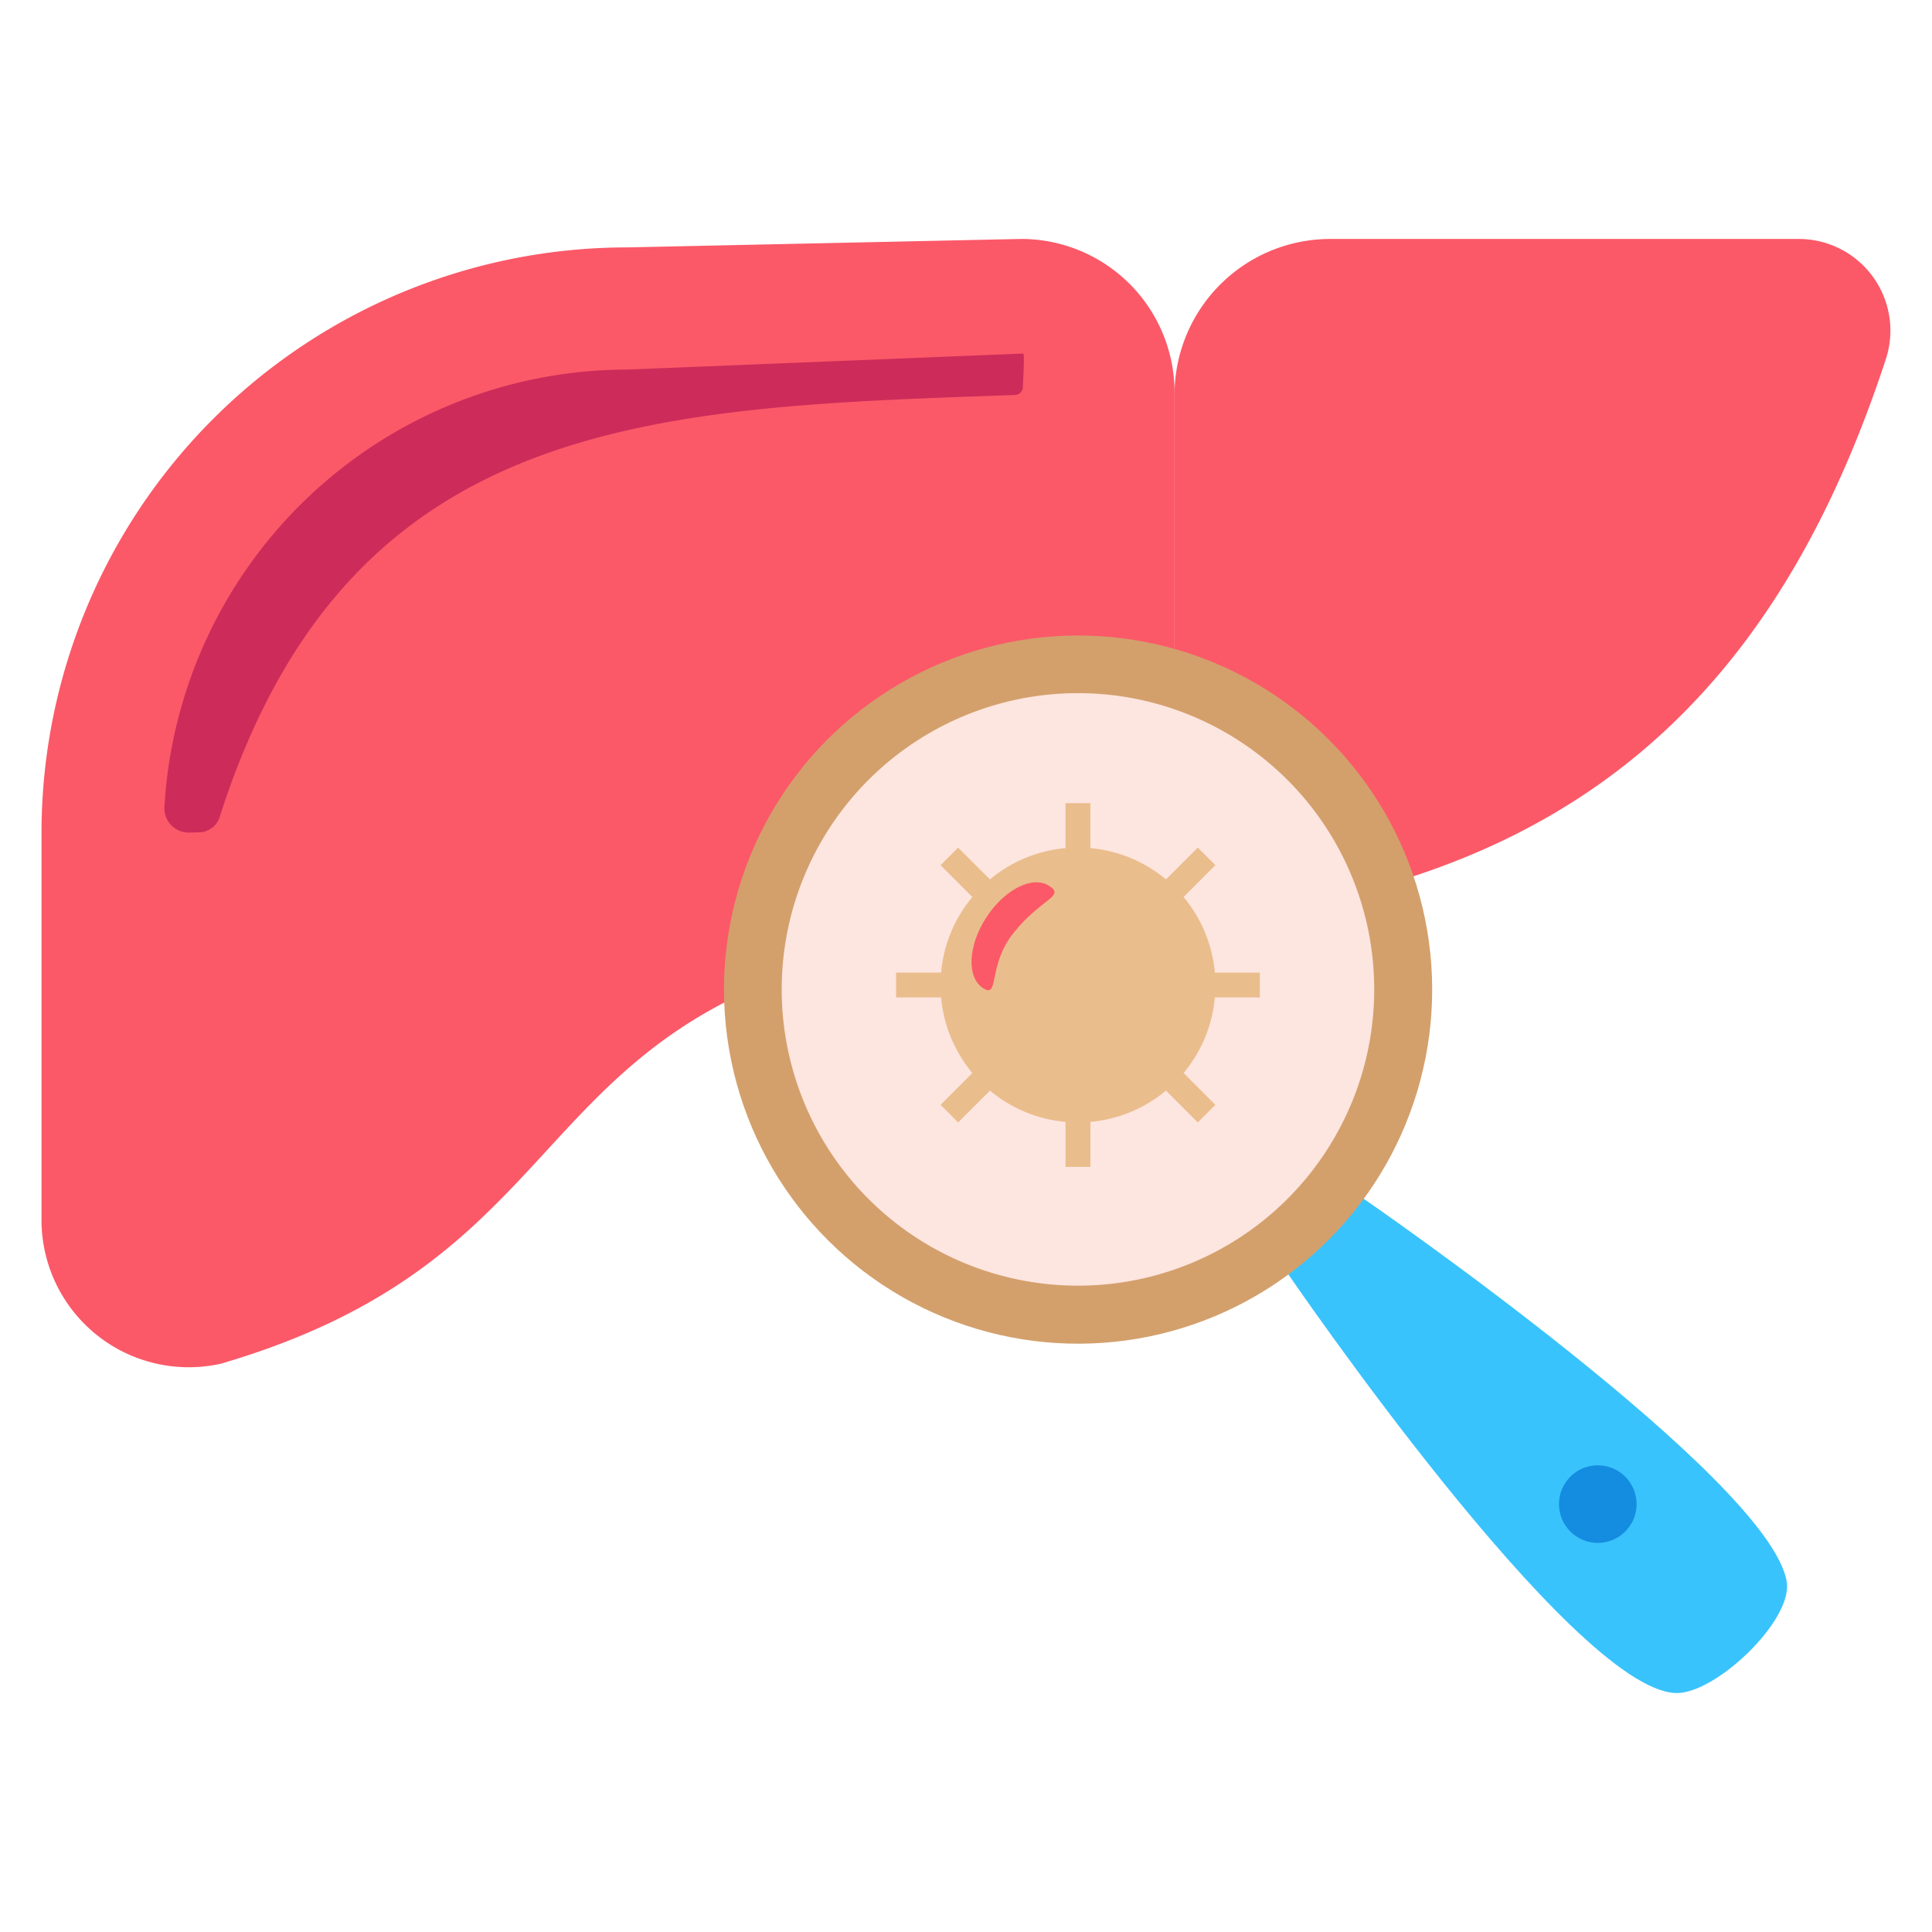 <svg height="512" viewBox="0 0 512 512" width="512" xmlns="http://www.w3.org/2000/svg"><g id="Layer_1" data-name="Layer 1"><path d="m276.254 245.464c-145 10.439-109.124 84.092-217.682 115.922a39.021 39.021 0 0 1 -47.572-38.073v-102.513a155.24 155.24 0 0 1 155.24-155.237l104.369-2.242a40.658 40.658 0 0 1 40.658 40.658v104a37.628 37.628 0 0 1 -35.013 37.485z" fill="#fb5968"/><path d="m50.141 220.643a6.445 6.445 0 0 1 -6.569-6.831 123.021 123.021 0 0 1 122.667-115.873l104.91-4.246c.437.012.014 6.3-.089 8.942a2.154 2.154 0 0 1 -2.113 2.05c-96.275 3.346-176.621 5.237-210.742 111.858a5.8 5.8 0 0 1 -5.388 4.036z" fill="#cd2c5a"/><path d="m361.359 317.655s107.8 74.266 112.143 101.554c1.639 10.287-19.055 29.884-29.463 29.463-27.567-1.116-102.639-110.983-102.639-110.983z" fill="#39c3fc"/><path d="m311.267 216.137v-111.537a41.274 41.274 0 0 1 41.274-41.274h124.133a24.291 24.291 0 0 1 23.1 31.839c-25.625 77.97-70.992 130.171-159.316 145.447a24.882 24.882 0 0 1 -29.191-24.475z" fill="#fb5968"/><circle cx="423.431" cy="398.601" fill="#148ce0" r="10.284"/><circle cx="285.671" cy="262.203" fill="#d3a06c" r="93.823" transform="matrix(.991 -.135 .135 .991 -32.792 40.981)"/><path d="m364.183 261.855a78.513 78.513 0 1 1 -78.86-78.164 78.513 78.513 0 0 1 78.86 78.164z" fill="#fde5e0"/><path d="m333.871 264.329v-6.587h-11.926a36.252 36.252 0 0 0 -8.294-20.029l8.431-8.431-4.657-4.658-8.431 8.431a36.265 36.265 0 0 0 -20.03-8.294v-11.925h-6.587v11.926a36.264 36.264 0 0 0 -20.029 8.293l-8.431-8.43-4.657 4.657 8.431 8.431a36.258 36.258 0 0 0 -8.294 20.029h-11.926v6.587h11.929a36.265 36.265 0 0 0 8.294 20.03l-8.431 8.43 4.658 4.658 8.431-8.431a36.255 36.255 0 0 0 20.029 8.294v11.925h6.587v-11.925a36.262 36.262 0 0 0 20.029-8.294l8.431 8.431 4.658-4.658-8.431-8.431a36.254 36.254 0 0 0 8.293-20.029z" fill="#eabd8c"/><path d="m268.554 247.286c-6.911 8.714-3.629 17.425-8.018 14.591s-4.028-11.2.806-18.69 12.313-11.261 16.7-8.428-2.204 3.341-9.488 12.527z" fill="#fb5968"/></g></svg>
